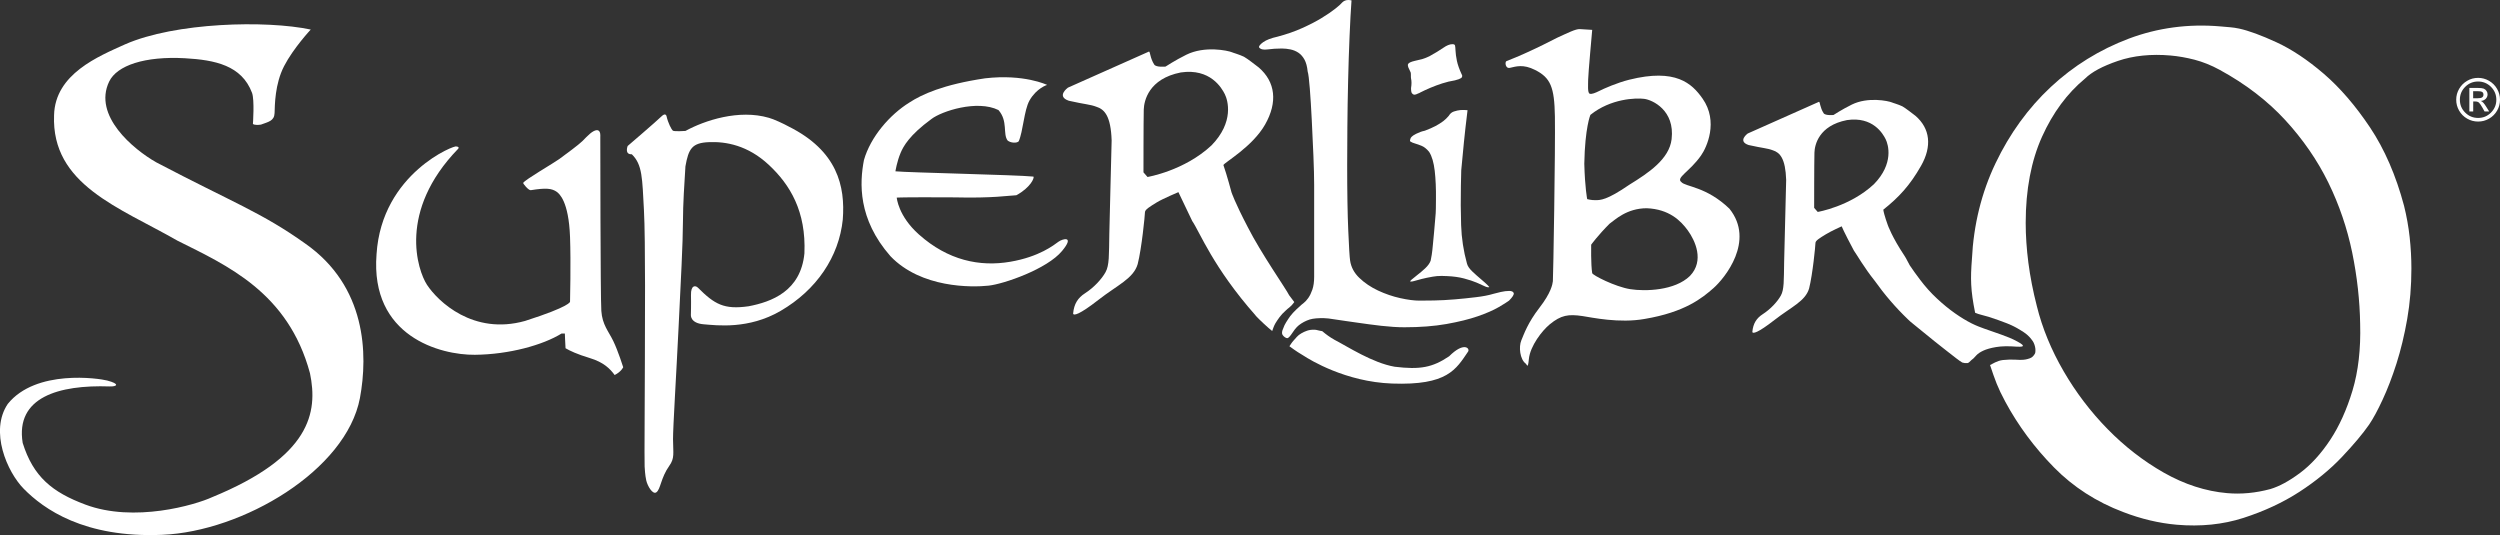 <?xml version="1.0" encoding="utf-8"?>
<!-- Generator: Adobe Illustrator 27.3.1, SVG Export Plug-In . SVG Version: 6.00 Build 0)  -->
<svg version="1.1" id="Layer_1" xmlns="http://www.w3.org/2000/svg" xmlns:xlink="http://www.w3.org/1999/xlink" x="0px" y="0px"
	 viewBox="0 0 778.2 166.56" style="enable-background:new 0 0 778.2 166.56;" xml:space="preserve">
<rect x="0" y="0" width="778.2" height="166.56" fill="#333333" stroke="none"/>
<style type="text/css">
	.st0{fill-rule:evenodd;clip-rule:evenodd;fill:#FFFFFF;}
	.st1{fill:#FFFFFF;}
</style>
<g>
	<path class="st0" d="M400.31,96.58c0.22-0.23,0.58-0.52,1.06-0.9c0.48-0.37,0.97-0.9,1.46-1.57c0.02-0.03,0.03-0.07,0.05-0.1
		c-0.55-0.7-1.09-1.41-1.59-2.1c-0.95-1.96-8.73-13.02-12.9-21.24c-4.05-7.75-5.05-10.82-5.05-10.82s-1.44-5.41-2.52-8.48
		c0.36-0.83,9.05-5.69,12.98-12.61c3.94-6.93,3.25-13.25-1.98-17.76c-1.28-0.97-3.33-2.61-4.59-3.33c-1.31-0.66-3.79-1.36-3.61-1.36
		c-1.53-0.63-8.66-2.08-14.33,0.72c-3.48,1.72-6.49,3.7-6.49,3.7s-2.91,0.29-3.51-0.63c-1.29-1.99-1.23-3.94-1.62-4.06l-25.26,11.25
		c0,0-3.73,2.7,0.29,4.07c5.19,1.18,6.58,1.1,8.65,1.9c2.46,0.8,4.43,2.85,4.68,10.46c-0.18,8.65-0.6,22.34-0.72,29.02
		c-0.12,6.68,0.02,9.83-1.18,11.98c-1.19,2.15-3.6,4.78-6.4,6.58c-2.17,1.4-3.43,3.25-3.69,6.31c0.12,0.72,1.87,0.42,7.84-4.24
		c5.96-4.66,10.94-6.64,12.26-11.17c1.26-4.96,2.26-15.3,2.26-16.14c0-0.83,1.55-1.75,3.69-3.07c1.84-1.12,6.72-3.18,6.72-3.18
		s0.6,1.32,4.3,8.99c2.34,3.39,6.51,14.46,19.76,29.43l-0.02,0.04c1.59,1.66,3.61,3.52,5.15,4.78c0.22-0.62,0.58-1.73,1.05-2.49
		C397.8,99.4,398.59,98.08,400.31,96.58 M357.2,55.09l-1.26-1.44c0,0,0-15.93,0.09-19.56c0.09-2.7,1.52-9.57,11.53-11.54
		c9.2-1.35,12.75,4.86,13.7,6.76c0.95,1.91,2.97,8.65-4.15,15.95C368.65,53.17,357.2,55.09,357.2,55.09"/>
	<path class="st0" d="M405.08,103.76c-1.16,0.63-1.68,1.48-2.43,2.26c-0.5,0.53-0.94,1.27-1.28,1.76c2.1,1.56,3.35,2.31,4.48,2.98
		c1.84,1.2,12.98,8.11,27.47,8.63c17.3,0.63,19.9-4.41,23.71-10.01c0.52-1.05-1.44-2.98-5.95,1.53c-5.23,3.52-9.07,4.2-16.94,3.25
		c-6.92-1.2-14.57-6.23-18.91-8.48l0.01-0.01c-1.25-0.69-2.47-1.58-3.66-2.59c-0.92-0.11-1.81-0.45-2.38-0.45
		C407.4,102.57,406.23,103.12,405.08,103.76"/>
	<path class="st1" d="M469.78,90.56c-0.78,0-1.66,0.11-2.63,0.33c-0.97,0.22-1.71,0.41-2.24,0.56c-1.5,0.45-3.32,0.81-5.49,1.06
		c-2.17,0.27-4.36,0.49-6.6,0.68c-2.24,0.19-4.37,0.3-6.38,0.34c-2.02,0.04-3.55,0.05-4.59,0.05c-1.64,0-3.64-0.26-5.99-0.78
		c-2.35-0.52-4.64-1.31-6.88-2.35c-2.24-1.05-4.18-2.35-5.82-3.92c-1.64-1.57-2.62-3.39-2.91-5.48c-0.15-0.97-0.34-4.05-0.56-9.23
		c-0.23-5.19-0.34-11.96-0.34-20.32c0-3.36,0.02-7.35,0.06-11.98c0.04-4.63,0.11-9.36,0.23-14.22c0.11-4.85,0.26-9.49,0.45-13.93
		c0.18-4.44,0.39-8.19,0.61-11.25C420.32,0.04,419.99,0,419.69,0c-0.75,0-1.38,0.26-1.9,0.78c-0.37,0.45-1.1,1.11-2.18,1.96
		c-1.08,0.86-2.48,1.81-4.2,2.86c-1.71,1.05-3.73,2.09-6.04,3.13c-2.31,1.05-4.89,1.94-7.72,2.69c-2.01,0.44-3.5,1.03-4.48,1.73
		c-0.97,0.71-1.38,1.25-1.23,1.62c0.44,0.6,1.34,0.8,2.68,0.61c1.35-0.18,2.8-0.28,4.37-0.28c0.9,0,1.8,0.1,2.69,0.28
		c0.89,0.19,1.72,0.52,2.46,1.01c0.74,0.49,1.38,1.2,1.9,2.13c0.52,0.94,0.86,2.19,1.01,3.75c0.22,0.67,0.45,2.44,0.67,5.31
		c0.22,2.87,0.43,6.16,0.61,9.85c0.19,3.7,0.36,7.39,0.51,11.08c0.15,3.69,0.23,6.7,0.23,9.01v28.66c0,1.57-0.19,2.9-0.56,3.98
		c-0.36,1.04-0.77,1.88-1.23,2.54c-0.02,0.03-0.04,0.07-0.06,0.09c-0.48,0.67-0.97,1.19-1.46,1.57c-0.49,0.37-0.84,0.67-1.06,0.9
		c-1.72,1.49-2.95,2.83-3.69,4.03c-0.48,0.76-0.89,1.35-1.17,1.95c-0.23,0.51-0.37,0.95-0.5,1.23c-0.28,0.6-0.39,1.31-0.1,1.79
		c0.3,0.48,1.04,1.01,1.42,1.01c0.3,0,0.66-0.31,1.2-1.04c0.16-0.21,0.48-0.68,0.64-0.91c0.33-0.5,0.69-0.99,1.19-1.52
		c0.75-0.78,1.87-1.49,3.08-2.01c1.26-0.54,2.3-0.7,4.22-0.76c0.56,0,1.6-0.02,2.52,0.1c0.67,0.08,1.53,0.2,2.39,0.35
		c2.05,0.33,3.92,0.56,6.42,0.93c2.5,0.37,5.06,0.71,7.67,1.01c2.61,0.29,5,0.45,7.17,0.45c4.92,0,9.29-0.34,13.09-1.01
		c3.81-0.68,7.05-1.48,9.74-2.41c2.69-0.93,4.83-1.87,6.44-2.8c1.6-0.93,2.7-1.62,3.3-2.07c1.12-1.12,1.6-1.9,1.46-2.35
		C471.03,90.78,470.56,90.56,469.78,90.56"/>
	<path class="st0" d="M96.73,9.2c-13.83-2.93-42.17-2.26-57.79,4.6c-8.24,3.73-21.8,9.19-22.11,22.07
		c-0.85,21.64,20.35,28.7,38.42,39.05c15.38,7.7,34.45,16.05,41.24,41.26c2.53,12.23,0.21,26-30.48,38.59
		c-5.15,2.38-24.23,8.02-39.46,2.29c-10.24-3.83-16.19-8.63-19.49-19.19c-2.31-14.23,11.22-18.13,27.07-17.58
		c2.31,0.08,3.3-0.78-0.76-1.84c-2.59-0.68-22.18-3.59-30.95,7.28c-5.72,8.46-0.23,21.15,5,26.45c6.12,6.21,18.73,15.33,43.09,14.3
		c25.09-1.07,57.24-20.03,61.53-42.57c2.54-13.66,2.01-34.79-17.02-48.09c-13.56-9.68-22.56-12.78-46.46-25.33
		c-6.96-3.97-19.7-14.44-14.58-25.1c2.42-5.03,11.1-7.95,23.58-7.26c9.36,0.53,17.67,2.21,20.89,10.77
		c0.82,2.18,0.28,9.69,0.28,9.69s0.51,0.51,2.5,0.2c2.26-0.85,4.15-1.11,4.24-3.57c0.09-2.47,0.07-9.02,2.96-14.63
		C91.31,15,96.73,9.2,96.73,9.2"/>
	<path class="st0" d="M142.03,45.61c0-0.7-23.23,8.18-24.82,33.53c-2.01,25.64,19.91,31.4,30.61,31.3
		c10.7-0.1,21.23-3.06,26.98-6.62h1.03c0,0,0.1,3.02,0.21,4.58c1.4,0.81,3.5,1.83,7.59,3.07c4.23,1.28,6.25,3.28,7.7,5.27
		c2.1-1.07,2.66-2.43,2.66-2.43s-1.59-5.05-3.08-8.13c-1.48-3.07-3.43-5.06-3.73-9.42c-0.29-4.36-0.32-54.21-0.32-54.21
		s0.2-1.82-0.82-2.01c-1.42-0.25-3.39,2.02-4.68,3.31c-1.29,1.28-5.07,4.03-7.29,5.67c-1.57,1.16-10.63,6.39-11.22,7.41
		c-0.1,0.17,1.65,2.38,2.37,2.27c4.79-0.76,6.52-0.59,8.14,0.55c0.64,0.53,3.67,2.72,4.08,14.05c0.29,7.86,0,20.11,0,20.11
		s0.27,1.43-14,5.99c-16.15,4.53-27.15-6.1-30.53-11.25c-2.92-4.48-9.15-22.88,9.69-42.32C143.12,45.78,142.28,45.56,142.03,45.61"
		/>
	<path class="st0" d="M325.94,26.43c0,0-7.17-3.46-19.3-2.05c-13.07,1.94-19.66,5-23.56,7.53c-6.07,3.76-12.09,10.66-14.15,17.91
		c-1.36,7.04-1.95,18.31,8.26,29.94c9.57,9.98,25.34,9.71,30.51,9.16c4.77-0.5,18.24-5.17,22.9-10.8c4.04-4.86,0.17-3.82-1.14-2.86
		c-1.36,0.98-5.9,4.67-14.98,6.22c-9.49,1.63-19.39-0.41-28.46-8.51c-6.46-5.76-6.88-11.45-6.88-11.45s1.24-0.18,17.92-0.08
		c12.11,0.3,17.03-0.58,19.3-0.66c4.41-2.37,5.73-5.48,5.32-5.81c-5.11-0.54-38.75-1.23-42.95-1.64c0,0,0.46-3.05,1.64-5.81
		c0.82-1.91,2.64-5.41,9.57-10.47c3.19-2.45,14.23-6.06,20.86-2.79c3.02,3.44,1.3,7.45,2.86,9.49c0.9,0.74,2.78,0.9,3.44,0.25
		c1.39-3.11,1.65-9.63,3.35-12.69C322.63,27.44,325.94,26.43,325.94,26.43"/>
	<path class="st0" d="M207.5,36.25c0,0-0.22-1.4-1.62,0c-1.4,1.4-10.5,9.19-10.5,9.19s-1.08,2.69,1.29,2.58
		c3.34,3.24,3.23,7.54,3.77,17.24c0.53,9.49,0.3,37.91,0.3,46.42c0,8.51-0.19,32.12-0.08,33.52c0.05,0.7,0.12,2.62,0.51,4.37
		c0.4,1.73,2.01,4.49,3.14,3.68c1.35-0.96,1.36-4.5,4.04-8.27c1.7-2.4,1.18-3.79,1.15-8.28c-0.02-3.58,1.02-20.19,1.73-34.85
		c0.7-14.33,1.34-26.3,1.36-32.92c0.01-5.52,0.45-11.95,0.77-17.14c0.97-5.48,2.04-7.33,7.32-7.54c5.27-0.22,12.1,0.96,18.67,7.1
		c6.57,6.14,11.61,14.42,11.05,27.52c-1.14,11.79-10.26,15.11-17.39,16.47c-7.64,1.08-10.57-0.61-15.75-5.78
		c-0.74-0.75-2.25-0.91-2.17,2.34c0.07,2.8-0.03,6.11-0.03,6.11s-0.29,2.6,4.01,2.94c4.06,0.33,13.94,1.63,23.9-4.16
		c11.26-6.55,18.18-16.9,19.37-28.43c0.81-10.43-1.68-21.4-16.83-28.97c-1.41-0.8-4.79-2.37-6.15-2.71
		c-9.34-2.74-20.05,0.82-25.99,4.08c0,0-3.47,0.24-3.9-0.08C209.01,40.35,207.93,38.19,207.5,36.25"/>
	<path class="st1" d="M463.19,88.89c-0.55-0.56-1.3-1.23-2.21-2c-0.92-0.77-1.83-1.58-2.7-2.41c-0.92-0.88-1.46-1.69-1.65-2.47
		c-1.06-3.84-1.68-7.87-1.81-11.93c-0.13-4.09-0.15-8.22-0.07-12.28l0.11-4.8c0.25-2.85,0.52-5.73,0.83-8.71
		c0.27-2.73,0.63-5.91,1.13-9.99c-0.78-0.08-1.51-0.09-2.21-0.04c-0.64,0.06-1.33,0.21-2.05,0.45c-0.65,0.23-1.14,0.63-1.5,1.22
		l-0.12,0.17c-0.5,0.59-1.06,1.14-1.69,1.62c-0.67,0.5-1.48,1.02-2.42,1.52c-0.91,0.48-2.01,0.96-3.26,1.43l-0.21,0.06
		c-0.73,0.14-1.57,0.45-2.58,0.94c-1.38,0.69-1.64,1.24-1.69,1.38l-0.04,0.14c-0.29,0.69-0.07,0.83,0.04,0.9
		c0.35,0.23,0.82,0.42,1.39,0.58c0.59,0.17,1.26,0.41,2.06,0.73c0.78,0.33,1.56,0.95,2.26,1.8l0.1,0.13
		c0.84,1.32,1.41,3.29,1.71,5.87c0.29,2.55,0.42,5.51,0.38,8.81l-0.03,2.94c-0.01,0.95-0.07,1.92-0.18,2.96
		c-0.1,1.41-0.23,2.87-0.37,4.33c-0.15,1.45-0.28,2.79-0.38,4c-0.1,1.18-0.22,2.23-0.36,3.12c-0.14,0.87-0.26,1.46-0.31,1.69
		l-0.05,0.17c-0.29,0.76-0.85,1.53-1.67,2.3c-0.77,0.72-1.57,1.4-2.37,2.01c-0.76,0.59-1.41,1.11-1.92,1.56
		c-0.4,0.35-0.42,0.49-0.42,0.49l0.09,0.04c-0.02-0.02,0.07,0.02,0.29,0.02c0.22,0,0.51-0.05,0.84-0.15
		c0.59-0.18,1.39-0.39,2.39-0.65c1-0.25,2.16-0.5,3.46-0.72c0.85-0.16,1.76-0.23,2.78-0.23c0.54,0,1.12,0.02,1.74,0.06
		c1.88,0.08,3.64,0.32,5.2,0.73c1.57,0.42,2.89,0.85,3.92,1.29c1.08,0.46,1.91,0.83,2.53,1.14c0.61,0.31,1.16,0.34,1.21,0.32
		c0.16-0.05,0.21-0.08,0.23-0.09C463.54,89.35,463.48,89.19,463.19,88.89"/>
	<path class="st1" d="M445.3,27.31c1.16-0.49,2.39-0.95,3.64-1.35c1.3-0.42,2.59-0.73,3.95-0.95c2.05-0.48,2.22-0.99,2.23-1.09
		c0.03-0.27,0.03-0.45,0.02-0.52l-0.13-0.21c-0.76-1.63-1.26-3.07-1.51-4.27c-0.25-1.27-0.39-2.28-0.42-3.08
		c-0.03-0.91-0.11-1.42-0.16-1.68c-0.07-0.36-0.55-0.41-0.82-0.41c-0.81,0-1.76,0.38-2.81,1.12c-1.08,0.75-2.54,1.64-4.34,2.64
		c-2.08,0.97-2.49,0.95-4.49,1.42c-2.59,0.59-2.19,1.28-2.2,1.54c-0.01,0.12,0.12,0.45,0.18,0.63c0.16,0.42,0.52,1,0.68,1.47
		c0.12,0.33,0.01,1.46,0.11,1.86c0.19,0.81,0.19,1.81,0,3l0,0.03c0,0.95,0.14,1.37,0.26,1.54c0.19,0.26,0.42,0.42,0.7,0.46
		l0.14,0.01c0.26,0,0.61-0.12,1.01-0.33l0.16-0.07c0.62-0.23-0.25,0.15,0.64-0.3C443.09,28.29,444.11,27.81,445.3,27.31"/>
	<path class="st1" d="M771.38,24.24c1.21,0,2.35,0.3,3.4,0.91c1.05,0.61,1.89,1.44,2.5,2.49c0.61,1.05,0.92,2.19,0.92,3.4
		c0,1.23-0.3,2.36-0.91,3.41c-0.61,1.05-1.44,1.88-2.49,2.48c-1.05,0.61-2.19,0.91-3.41,0.91c-1.23,0-2.37-0.3-3.42-0.91
		c-1.05-0.6-1.88-1.43-2.49-2.48c-0.61-1.05-0.91-2.18-0.91-3.41c0-1.22,0.3-2.35,0.92-3.4c0.61-1.05,1.44-1.88,2.5-2.49
		C769.02,24.54,770.16,24.24,771.38,24.24 M771.38,25.37c-1.57,0-2.9,0.56-4.01,1.66c-1.12,1.11-1.66,2.45-1.66,4.01
		c0,1.58,0.55,2.91,1.66,4.01c1.11,1.11,2.45,1.66,4.02,1.66c1.56,0,2.9-0.55,4-1.66c1.11-1.11,1.67-2.44,1.67-4.01
		c0-1.56-0.56-2.9-1.67-4.01C774.28,25.93,772.94,25.37,771.38,25.37 M769.84,34.7h-1.18v-7.33h2.54c0.9,0,1.53,0.07,1.9,0.21
		c0.37,0.14,0.67,0.38,0.89,0.71c0.22,0.33,0.34,0.68,0.34,1.06c0,0.56-0.2,1.03-0.59,1.42c-0.39,0.38-0.89,0.6-1.51,0.65
		c0.28,0.12,0.54,0.3,0.79,0.57c0.24,0.26,0.55,0.69,0.92,1.28l0.89,1.43h-1.44l-0.64-1.15c-0.47-0.82-0.83-1.35-1.1-1.6
		c-0.27-0.24-0.64-0.36-1.09-0.36h-0.7V34.7z M769.84,28.38v2.2h1.44c0.62,0,1.07-0.08,1.34-0.26c0.29-0.18,0.43-0.46,0.43-0.85
		c0-0.4-0.14-0.69-0.41-0.85c-0.27-0.16-0.76-0.24-1.45-0.24H769.84z"/>
	<path class="st1" d="M538.35,64.98c-7.17-6.92-13.67-6.82-14.96-8.29c-1.83-1.38,2.55-3.2,6.11-8.29
		c1.77-2.51,5.49-10.56,0.48-17.7c-3.33-4.75-8.37-9.49-22.85-5.88c-3.77,0.94-7.93,2.78-9.41,3.54c-0.99,0.49-2.29,1.07-2.9,0.8
		c-0.69-0.3-0.46-2.77-0.46-4.37c0-1.6,1.26-15.49,1.26-15.49s-2.42-0.16-3.86-0.24c-1.28-0.07-3.75,1.19-7.05,2.69
		c-3.38,1.71-5.23,2.68-9.31,4.54c-4.32,1.97-4.7,1.96-6.47,2.74c-0.54,0.23-0.37,2.41,1.07,2.09c1.9-0.42,4.13-1.22,7.83,0.65
		c4.85,2.44,6.02,5.36,6.18,14.43c0.17,9.71-0.52,50.36-0.63,51.32c-0.11,0.96-0.55,3.6-4.19,8.29c-3.62,4.69-4.78,8.12-5.63,10.14
		c-0.85,2.03-0.45,5.88,1.37,7.24c0.42,0.33,0.66,1.85,0.98-1.44c0.41-4.09,4.16-8.88,6.5-10.79c3.52-2.88,5.78-3.23,10.22-2.57
		c2.88,0.43,11.39,2.31,19.32,0.89c12.54-2.11,17.89-6.49,21.41-9.58C536.88,86.6,546.36,74.98,538.35,64.98 M494.06,61.98
		c0,0-0.7-3.45-0.9-11c0.21-11.35,1.9-15.22,1.9-15.22c6.35-5.11,14.18-5.31,16.74-4.99c2.56,0.32,9.6,3.54,8.54,12.55
		c-0.73,6.19-7.13,10.47-13.12,14.16c-7.14,4.91-9.06,4.81-10.62,4.83C495.29,62.33,494.06,61.98,494.06,61.98 M526.04,85.9
		c-4.69,4.58-13.9,4.85-18.59,4.11c-4.69-0.75-11.72-4.35-11.83-4.99c-0.44-2.63-0.32-8.85-0.32-8.85s2.09-2.9,5.71-6.52
		c1.61-1.13,5.31-4.83,11.59-4.83c6.92,0.28,10.56,3.83,12.79,6.92C527.63,74.83,530.63,81.15,526.04,85.9"/>
	<path class="st0" d="M629.5,107.3c-0.21-0.22-0.74-0.57-1.57-1.01c-1.67-0.93-3.25-1.49-4.85-2.09c-1.6-0.61-3.39-1.14-5.5-1.93
		c-1-0.37-2.22-0.79-3.85-1.6c-1.61-0.81-3.35-1.86-5.17-3.14c-1.84-1.29-3.74-2.84-5.62-4.6c-1.89-1.75-3.66-3.73-5.26-5.86
		c-1.24-1.62-2.29-3.11-3.22-4.49c-0.56-0.93-0.96-1.96-1.64-2.97c-3.9-5.84-5.18-9.52-5.18-9.52s-1.19-3.22-1.41-4.82
		c4.82-3.83,8.28-7.54,11.74-13.63c3.47-6.09,2.86-11.64-1.74-15.6c-1.13-0.85-2.93-2.29-4.04-2.93c-1.15-0.58-3.33-1.19-3.16-1.19
		c-1.35-0.55-7.6-1.82-12.59,0.63c-3.06,1.51-5.7,3.24-5.7,3.24s-2.56,0.26-3.08-0.55c-1.14-1.75-1.09-3.46-1.43-3.56l-22.2,9.88
		c0,0-3.28,2.38,0.26,3.58c4.56,1.03,5.78,0.96,7.6,1.66c2.16,0.7,3.89,2.5,4.11,9.19c-0.15,7.6-0.52,19.62-0.63,25.49
		c-0.11,5.87,0.02,8.65-1.03,10.53c-1.05,1.88-3.17,4.2-5.62,5.78c-1.91,1.23-3.01,2.85-3.25,5.54c0.1,0.63,1.64,0.37,6.89-3.72
		c5.25-4.09,9.62-5.84,10.78-9.82c1.11-4.35,1.98-13.44,1.98-14.17c0-0.73,1.36-1.54,3.24-2.69c1.61-0.99,4.92-2.48,4.92-2.48
		s0.55,1.46,3.8,7.55c0.95,1.33,3.23,5.34,6.47,9.39c3.07,4.32,6.55,8.37,10.37,12.03c0.34,0.36,0.93,0.87,1.79,1.55
		c0.86,0.68,1.84,1.48,2.94,2.39c1.1,0.92,2.29,1.88,3.57,2.9l3.67,2.9c1.16,0.91,2.17,1.71,3.03,2.36
		c0.85,0.65,1.47,1.09,1.84,1.29l0.14,0.06c0.23,0.05,0.46,0.1,0.68,0.14l0.94,0c0.13-0.04,0.24-0.09,0.33-0.16
		c0.2-0.15,0.38-0.32,0.56-0.52c0.1-0.11,0.31-0.31,0.88-0.75c0.16-0.15,0.51-0.51,0.95-1.01c0.44-0.49,1.16-0.96,2.13-1.42
		c0.99-0.46,2.33-0.84,3.96-1.11c1.65-0.29,3.83-0.33,6.41-0.13c0.23,0.02,0.54,0.02,0.94,0.02c0.39,0,0.67-0.03,0.86-0.12
		c0.09-0.03,0.13-0.08,0.15-0.15C629.69,107.65,629.72,107.54,629.5,107.3 M565.82,65.97l-1.11-1.27c0,0,0-14,0.09-17.19
		c0.07-2.37,1.32-8.41,10.13-10.13c8.08-1.19,11.2,4.27,12.03,5.94c0.84,1.68,2.62,7.6-3.64,14.01
		C575.87,64.28,565.82,65.97,565.82,65.97"/>
	<path class="st1" d="M750.08,73.84c-0.35-3.23-0.94-6.52-1.75-9.79c-2.51-9.42-6.08-17.63-10.56-24.34
		c-4.51-6.76-9.36-12.39-14.4-16.73c-5.03-4.32-9.98-7.62-14.71-9.8c-4.81-2.22-8.74-3.65-11.66-4.28c-0.94-0.2-1.86-0.34-2.71-0.41
		l-3.12-0.27c-9.91-0.86-19.51,0.42-28.52,3.81c-9.07,3.42-17.23,8.47-24.27,15.04c-7.03,6.56-12.83,14.56-17.21,23.75
		c-4.37,9.15-6.84,19.2-7.35,29.84c-0.47,6.06-0.44,9.59,1,16.7c1.12,0.52,3.11,0.9,4.23,1.27c2.12,0.71,4,1.34,5.69,2.02
		c2.15,0.86,3.49,1.64,5.2,2.75c1.87,1.22,2.88,2.82,3.09,3.26c0.43,0.88,0.57,1.86,0.56,2.25c-0.03,0.88,0.04,1.01-0.56,1.76
		c-0.38,0.48-0.76,0.8-1.93,1.1c-0.75,0.19-1.54,0.35-3.8,0.19c-0.96-0.07-2.59-0.03-3.82,0.11c-1.85,0.2-3.35,1.27-4.02,1.56
		c1.61,4.78,2.31,6.89,4.77,11.46c3.96,7.35,9.06,14.23,15.16,20.43c5.97,6.07,13.21,10.74,21.52,13.87
		c5.56,2.14,11.16,3.47,16.68,3.95c7.41,0.64,14.39-0.07,20.74-2.12c6.48-2.09,12.35-4.82,17.43-8.12c5.1-3.31,9.54-6.95,13.2-10.81
		c3.71-3.92,6.56-7.32,8.5-10.12c1.27-1.87,2.69-4.49,4.2-7.76c1.53-3.28,2.99-7.08,4.33-11.28c1.33-4.19,2.46-8.84,3.33-13.84
		c0.87-4.98,1.3-10.26,1.3-15.68C750.62,80.41,750.44,77.12,750.08,73.84 M732.29,121.56c-1.79,5.94-4.13,11.12-6.96,15.39
		c-2.85,4.31-6,7.75-9.35,10.25c-3.41,2.54-6.43,4.18-9.25,5.03c-4.56,1.23-9.07,1.66-13.48,1.27c-6.66-0.58-13.29-2.73-19.73-6.39
		c-6.3-3.59-12.17-8.13-17.46-13.54c-5.26-5.36-9.88-11.43-13.7-18.02c-3.85-6.63-6.65-13.44-8.33-20.26
		c-1.19-4.63-2.08-9.2-2.64-13.52c-0.55-4.28-0.83-8.46-0.83-12.4c0-10.31,1.71-19.34,5.1-26.84c3.36-7.45,7.85-13.52,13.37-18.07
		c2.07-2.05,5.42-3.85,10.24-5.5c4.81-1.64,10.33-2.21,16.39-1.68c2.41,0.21,4.9,0.65,7.43,1.3c2.61,0.68,5.25,1.74,7.85,3.16
		c8,4.36,14.86,9.61,20.39,15.62c5.5,5.97,10.02,12.52,13.43,19.47c3.38,6.9,5.88,14.24,7.44,21.82c1.53,7.48,2.36,14.95,2.47,22.18
		C734.89,108.58,734.09,115.57,732.29,121.56"/>
</g>
</svg>
